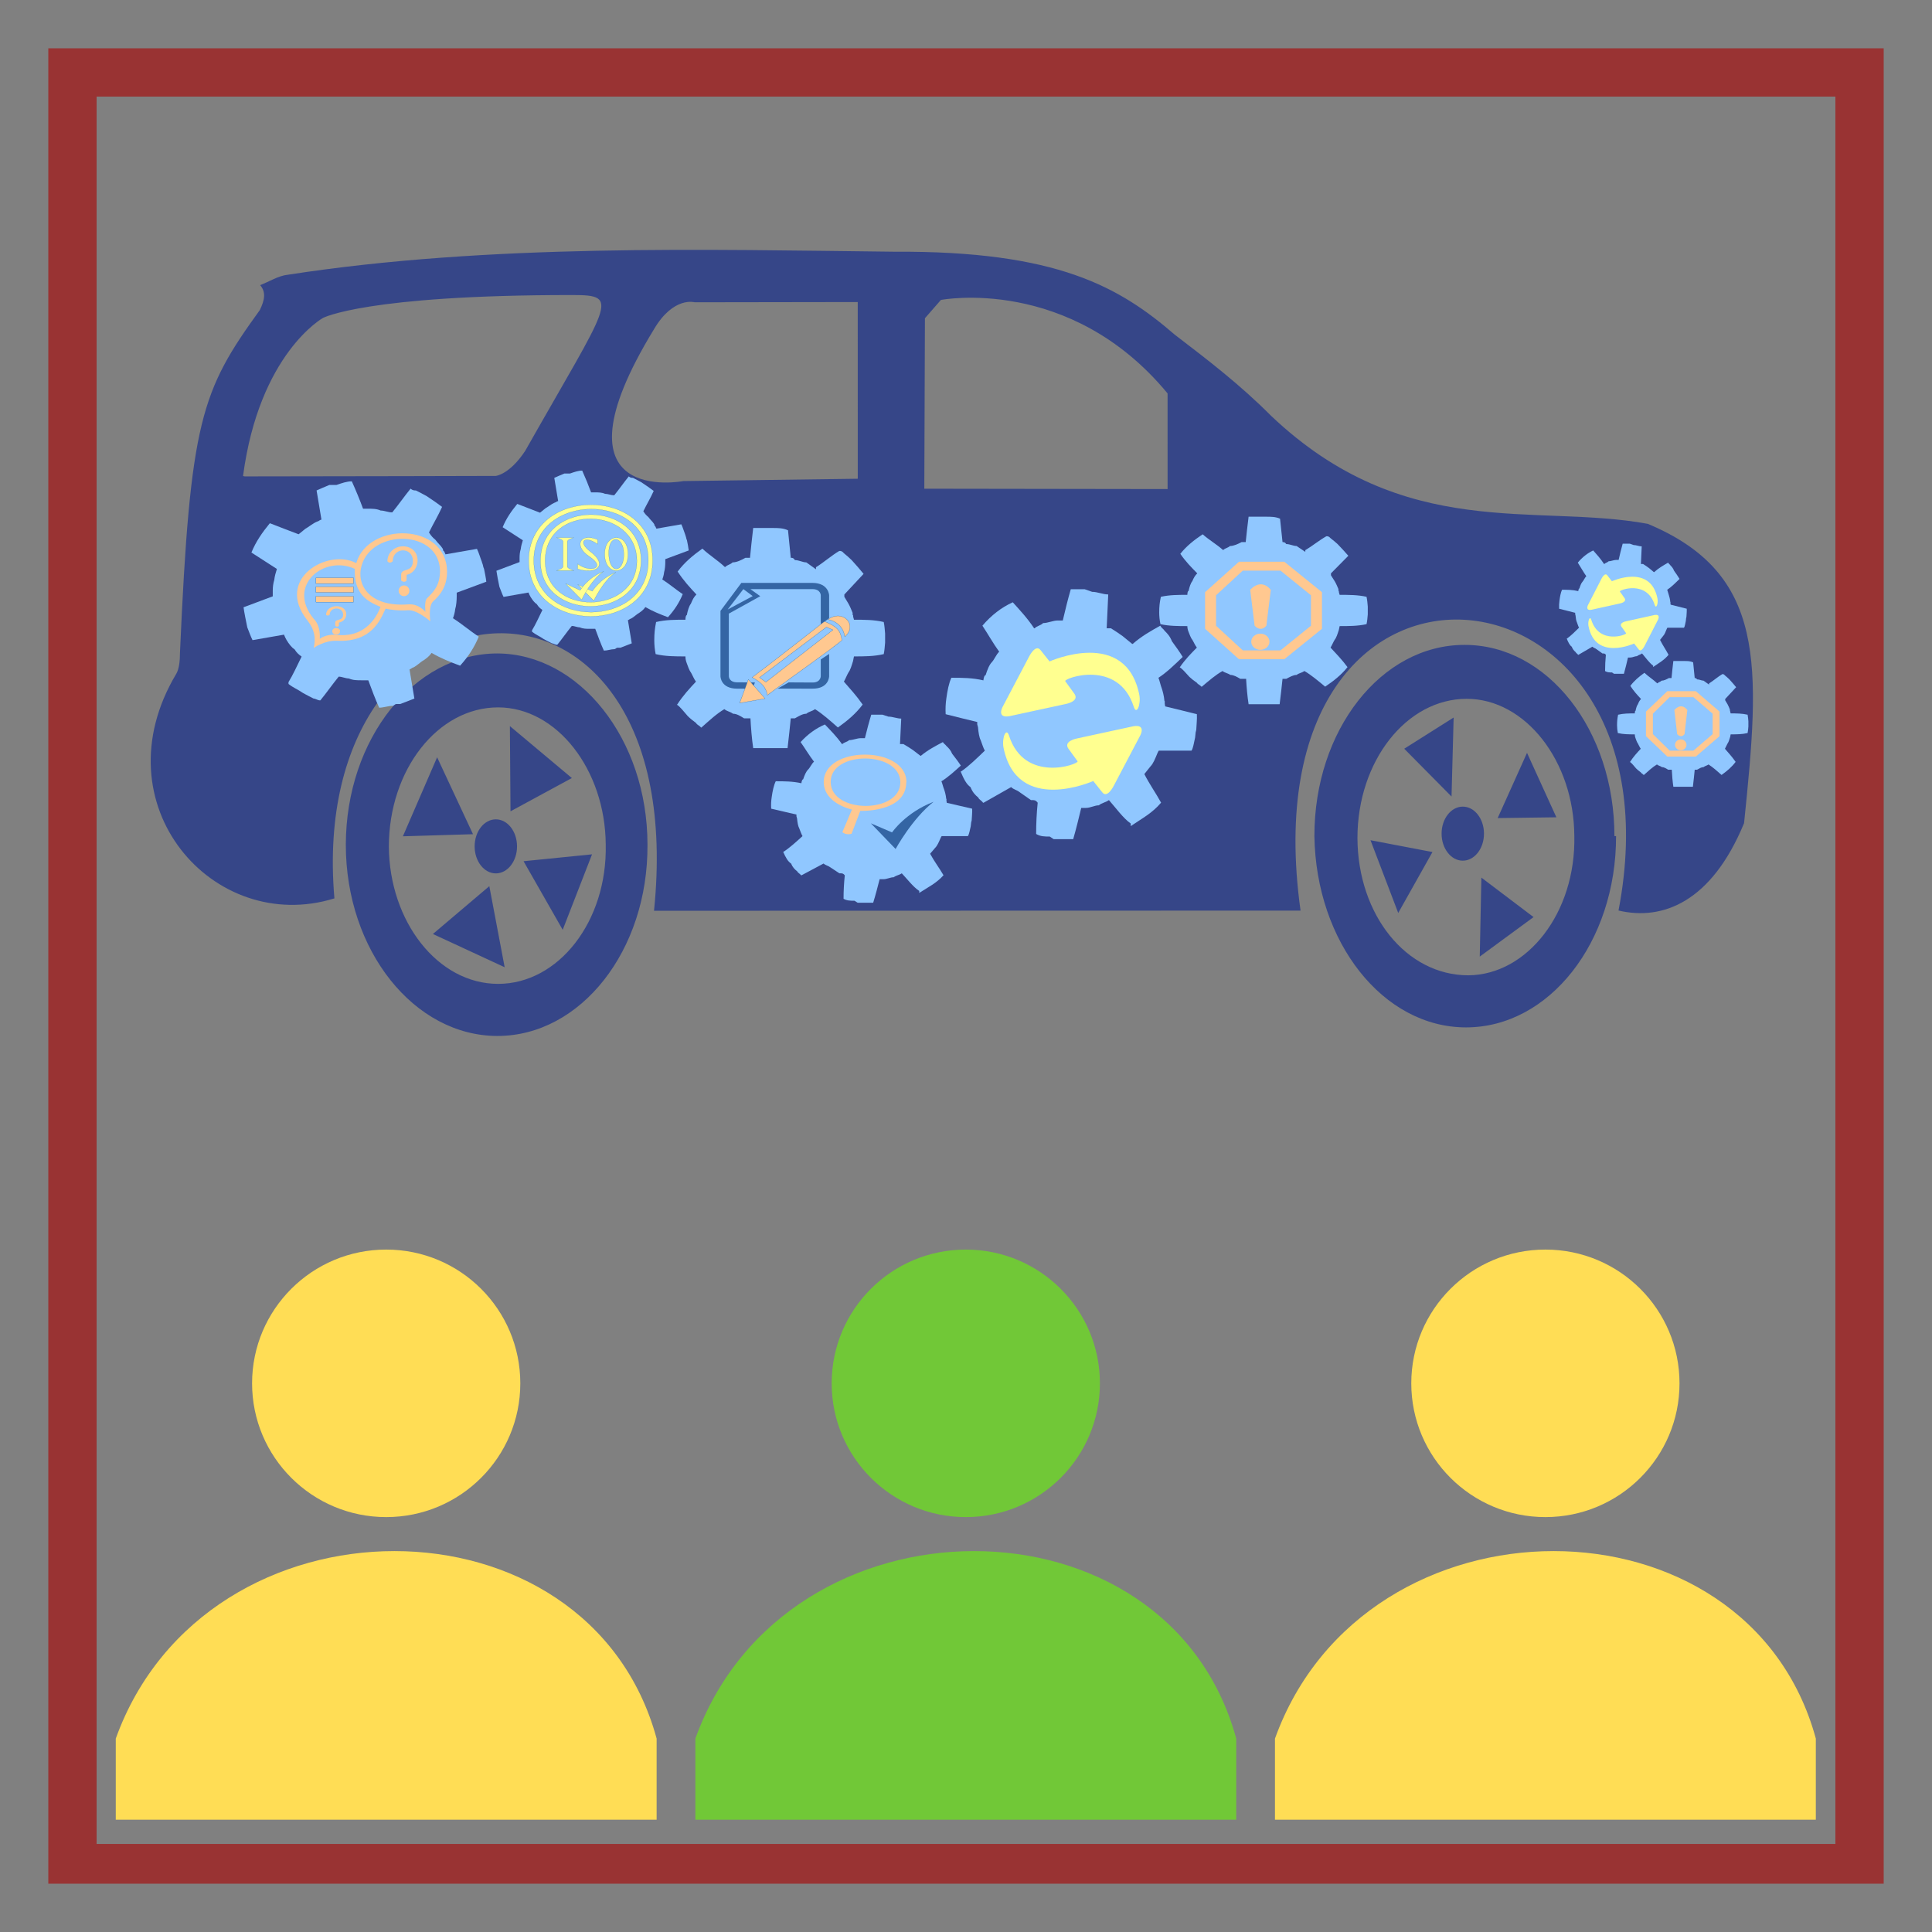 <?xml version="1.0" encoding="UTF-8" standalone="no"?>
<svg
   xmlns:osb="http://www.openswatchbook.org/uri/2009/osb"
   xmlns:dc="http://purl.org/dc/elements/1.1/"
   xmlns:cc="http://creativecommons.org/ns#"
   xmlns:rdf="http://www.w3.org/1999/02/22-rdf-syntax-ns#"
   xmlns:svg="http://www.w3.org/2000/svg"
   xmlns="http://www.w3.org/2000/svg"
   xmlns:sodipodi="http://sodipodi.sourceforge.net/DTD/sodipodi-0.dtd"
   xmlns:inkscape="http://www.inkscape.org/namespaces/inkscape"
   version="1.1"
   viewBox="0 0 1000 1000"
   id="svg899"
   sodipodi:docname="skoleniISO_II.svg"
   inkscape:version="1.0.2-2 (e86c870879, 2021-01-15)">
  <rect x="0" y="0" width="1000" height="1000" fill="#808080" stroke="none"/>
  <defs
     id="defs903">
    <inkscape:path-effect
       effect="powerstroke"
       id="path-effect2511"
       is_visible="true"
       offset_points="1,0.5"
       sort_points="true"
       interpolator_type="CubicBezierJohan"
       interpolator_beta="0.2"
       start_linecap_type="zerowidth"
       linejoin_type="extrp_arc"
       miter_limit="4"
       end_linecap_type="zerowidth" />
    <inkscape:path-effect
       effect="spiro"
       id="path-effect2509"
       is_visible="true" />
    <inkscape:path-effect
       end_linecap_type="zerowidth"
       miter_limit="4"
       linejoin_type="extrp_arc"
       start_linecap_type="zerowidth"
       interpolator_beta="0.2"
       interpolator_type="CubicBezierJohan"
       sort_points="true"
       offset_points="5,0.5"
       is_visible="true"
       id="path-effect1370"
       effect="powerstroke" />
    <inkscape:path-effect
       is_visible="true"
       id="path-effect1368"
       effect="spiro" />
    <marker
       inkscape:isstock="true"
       style="overflow:visible"
       id="Arrow1Lstart"
       refX="0.0"
       refY="0.0"
       orient="auto"
       inkscape:stockid="Arrow1Lstart">
      <path
         transform="scale(0.8) translate(12.5,0)"
         style="fill-rule:evenodd;stroke:#000000;stroke-width:1.0pt"
         d="M 0.0,0.0 L 5.0,-5.0 L -12.5,0.0 L 5.0,5.0 L 0.0,0.0 z "
         id="path1043" />
    </marker>
    <linearGradient
       osb:paint="solid"
       id="linearGradient1039">
      <stop
         id="stop1037"
         offset="0"
         style="stop-color:#000000;stop-opacity:1;" />
    </linearGradient>
    <inkscape:path-effect
       end_linecap_type="zerowidth"
       miter_limit="4"
       linejoin_type="extrp_arc"
       start_linecap_type="zerowidth"
       interpolator_beta="0.2"
       interpolator_type="CubicBezierJohan"
       sort_points="true"
       offset_points="1,0.5"
       is_visible="true"
       id="path-effect2511-7"
       effect="powerstroke" />
    <inkscape:path-effect
       is_visible="true"
       id="path-effect2509-8"
       effect="spiro" />
    <inkscape:path-effect
       end_linecap_type="zerowidth"
       miter_limit="4"
       linejoin_type="extrp_arc"
       start_linecap_type="zerowidth"
       interpolator_beta="0.2"
       interpolator_type="CubicBezierJohan"
       sort_points="true"
       offset_points="1,0.5"
       is_visible="true"
       id="path-effect2511-71"
       effect="powerstroke" />
    <inkscape:path-effect
       is_visible="true"
       id="path-effect2509-7"
       effect="spiro" />
    <inkscape:path-effect
       end_linecap_type="zerowidth"
       miter_limit="4"
       linejoin_type="extrp_arc"
       start_linecap_type="zerowidth"
       interpolator_beta="0.2"
       interpolator_type="CubicBezierJohan"
       sort_points="true"
       offset_points="5,0.5"
       is_visible="true"
       id="path-effect1370-6"
       effect="powerstroke" />
    <inkscape:path-effect
       is_visible="true"
       id="path-effect1368-0"
       effect="spiro" />
    <marker
       inkscape:isstock="true"
       style="overflow:visible"
       id="Arrow1Lstart-3"
       refX="0.0"
       refY="0.0"
       orient="auto"
       inkscape:stockid="Arrow1Lstart">
      <path
         transform="scale(0.8) translate(12.5,0)"
         style="fill-rule:evenodd;stroke:#000000;stroke-width:1.0pt"
         d="M 0.0,0.0 L 5.0,-5.0 L -12.5,0.0 L 5.0,5.0 L 0.0,0.0 z "
         id="path1043-8" />
    </marker>
    <inkscape:path-effect
       end_linecap_type="zerowidth"
       miter_limit="4"
       linejoin_type="extrp_arc"
       start_linecap_type="zerowidth"
       interpolator_beta="0.2"
       interpolator_type="CubicBezierJohan"
       sort_points="true"
       offset_points="1,0.5"
       is_visible="true"
       id="path-effect2511-8"
       effect="powerstroke" />
    <inkscape:path-effect
       is_visible="true"
       id="path-effect2509-39"
       effect="spiro" />
    <inkscape:path-effect
       effect="powerstroke"
       id="path-effect2511-5"
       is_visible="true"
       offset_points="1,0.5"
       sort_points="true"
       interpolator_type="CubicBezierJohan"
       interpolator_beta="0.2"
       start_linecap_type="zerowidth"
       linejoin_type="extrp_arc"
       miter_limit="4"
       end_linecap_type="zerowidth" />
    <inkscape:path-effect
       effect="spiro"
       id="path-effect2509-3"
       is_visible="true" />
    <inkscape:path-effect
       end_linecap_type="zerowidth"
       miter_limit="4"
       linejoin_type="extrp_arc"
       start_linecap_type="zerowidth"
       interpolator_beta="0.2"
       interpolator_type="CubicBezierJohan"
       sort_points="true"
       offset_points="1,0.5"
       is_visible="true"
       id="path-effect2511-4"
       effect="powerstroke" />
    <inkscape:path-effect
       is_visible="true"
       id="path-effect2509-5"
       effect="spiro" />
    <inkscape:path-effect
       effect="powerstroke"
       id="path-effect1370-4"
       is_visible="true"
       offset_points="5,0.5"
       sort_points="true"
       interpolator_type="CubicBezierJohan"
       interpolator_beta="0.2"
       start_linecap_type="zerowidth"
       linejoin_type="extrp_arc"
       miter_limit="4"
       end_linecap_type="zerowidth" />
    <inkscape:path-effect
       effect="spiro"
       id="path-effect1368-3"
       is_visible="true" />
    <marker
       inkscape:stockid="Arrow1Lstart"
       orient="auto"
       refY="0.0"
       refX="0.0"
       id="Arrow1Lstart-0"
       style="overflow:visible"
       inkscape:isstock="true">
      <path
         id="path1043-9"
         d="M 0.0,0.0 L 5.0,-5.0 L -12.5,0.0 L 5.0,5.0 L 0.0,0.0 z "
         style="fill-rule:evenodd;stroke:#000000;stroke-width:1.0pt"
         transform="scale(0.8) translate(12.5,0)" />
    </marker>
    <inkscape:path-effect
       effect="powerstroke"
       id="path-effect2511-7-1"
       is_visible="true"
       offset_points="1,0.5"
       sort_points="true"
       interpolator_type="CubicBezierJohan"
       interpolator_beta="0.2"
       start_linecap_type="zerowidth"
       linejoin_type="extrp_arc"
       miter_limit="4"
       end_linecap_type="zerowidth" />
    <inkscape:path-effect
       effect="spiro"
       id="path-effect2509-8-1"
       is_visible="true" />
    <inkscape:path-effect
       effect="powerstroke"
       id="path-effect2511-71-5"
       is_visible="true"
       offset_points="1,0.5"
       sort_points="true"
       interpolator_type="CubicBezierJohan"
       interpolator_beta="0.2"
       start_linecap_type="zerowidth"
       linejoin_type="extrp_arc"
       miter_limit="4"
       end_linecap_type="zerowidth" />
    <inkscape:path-effect
       effect="spiro"
       id="path-effect2509-7-5"
       is_visible="true" />
    <inkscape:path-effect
       effect="powerstroke"
       id="path-effect1370-6-7"
       is_visible="true"
       offset_points="5,0.5"
       sort_points="true"
       interpolator_type="CubicBezierJohan"
       interpolator_beta="0.2"
       start_linecap_type="zerowidth"
       linejoin_type="extrp_arc"
       miter_limit="4"
       end_linecap_type="zerowidth" />
    <inkscape:path-effect
       effect="spiro"
       id="path-effect1368-0-5"
       is_visible="true" />
    <marker
       inkscape:stockid="Arrow1Lstart"
       orient="auto"
       refY="0.0"
       refX="0.0"
       id="Arrow1Lstart-3-2"
       style="overflow:visible"
       inkscape:isstock="true">
      <path
         id="path1043-8-4"
         d="M 0.0,0.0 L 5.0,-5.0 L -12.5,0.0 L 5.0,5.0 L 0.0,0.0 z "
         style="fill-rule:evenodd;stroke:#000000;stroke-width:1.0pt"
         transform="scale(0.8) translate(12.5,0)" />
    </marker>
    <inkscape:path-effect
       effect="powerstroke"
       id="path-effect2511-8-7"
       is_visible="true"
       offset_points="1,0.5"
       sort_points="true"
       interpolator_type="CubicBezierJohan"
       interpolator_beta="0.2"
       start_linecap_type="zerowidth"
       linejoin_type="extrp_arc"
       miter_limit="4"
       end_linecap_type="zerowidth" />
    <inkscape:path-effect
       effect="spiro"
       id="path-effect2509-39-0"
       is_visible="true" />
    <inkscape:path-effect
       end_linecap_type="zerowidth"
       miter_limit="4"
       linejoin_type="extrp_arc"
       start_linecap_type="zerowidth"
       interpolator_beta="0.2"
       interpolator_type="CubicBezierJohan"
       sort_points="true"
       offset_points="1,0.5"
       is_visible="true"
       id="path-effect2511-5-3"
       effect="powerstroke" />
    <inkscape:path-effect
       is_visible="true"
       id="path-effect2509-3-3"
       effect="spiro" />
    <inkscape:path-effect
       effect="powerstroke"
       id="path-effect2511-0"
       is_visible="true"
       offset_points="1,0.5"
       sort_points="true"
       interpolator_type="CubicBezierJohan"
       interpolator_beta="0.2"
       start_linecap_type="zerowidth"
       linejoin_type="extrp_arc"
       miter_limit="4"
       end_linecap_type="zerowidth" />
    <inkscape:path-effect
       effect="spiro"
       id="path-effect2509-6"
       is_visible="true" />
    <inkscape:path-effect
       end_linecap_type="zerowidth"
       miter_limit="4"
       linejoin_type="extrp_arc"
       start_linecap_type="zerowidth"
       interpolator_beta="0.2"
       interpolator_type="CubicBezierJohan"
       sort_points="true"
       offset_points="1,0.5"
       is_visible="true"
       id="path-effect2511-6"
       effect="powerstroke" />
    <inkscape:path-effect
       is_visible="true"
       id="path-effect2509-4"
       effect="spiro" />
    <symbol
       id="UpArrow">
      <title
         id="title5116">Up Arrow</title>
      <path
         d="M 36,9 58,31 58,46 42,30 42,62 30,62 30,30 14,46 14,31 z"
         style="stroke:none"
         id="path5118" />
    </symbol>
  </defs>
  <sodipodi:namedview
     pagecolor="#ffffff"
     bordercolor="#666666"
     borderopacity="1"
     objecttolerance="10"
     gridtolerance="10"
     guidetolerance="10"
     inkscape:pageopacity="0"
     inkscape:pageshadow="2"
     inkscape:window-width="2560"
     inkscape:window-height="1377"
     id="namedview901"
     showgrid="true"
     inkscape:zoom="0.5"
     inkscape:cx="153.93701"
     inkscape:cy="500"
     inkscape:window-x="-8"
     inkscape:window-y="-8"
     inkscape:window-maximized="1"
     inkscape:current-layer="svg899"
     inkscape:document-rotation="0">
    <inkscape:grid
       type="xygrid"
       id="grid912" />
  </sodipodi:namedview>
  <path
     style="fill:#993333;stop-color:#000000"
     d="M 25 25 L 25 975 L 975 975 L 975 25 L 25 25 z M 50 50 L 950 50 L 950 954.412 L 50 954.412 L 50 50 z "
     id="path897" />
  <g
     style="stroke-width:0.04;fill:#ffdd55;fill-opacity:1"
     id="g879-8"
     transform="matrix(1.138,0,0,1.135,234.309,-93.243)">
    <path
       d="m 620,875 v 37 H 374 v -37 c 41,-114 215,-114 246,0 z"
       style="stroke-width:0.04;fill:#ffdd55;fill-opacity:1"
       id="path875-7"
       inkscape:connector-curvature="0" />
    <circle
       cx="497"
       cy="713"
       r="61"
       style="stroke-width:0.1;fill:#ffdd55;fill-opacity:1"
       id="circle877-7" />
  </g>
  <g
     style="stroke-width:0.04;fill:#ffdd55;fill-opacity:1"
     id="g879-8-9"
     transform="matrix(1.138,0,0,1.135,-365.691,-93.243)">
    <path
       d="m 620,875 v 37 H 374 v -37 c 41,-114 215,-114 246,0 z"
       style="stroke-width:0.04;fill:#ffdd55;fill-opacity:1"
       id="path875-7-3"
       inkscape:connector-curvature="0" />
    <circle
       cx="497"
       cy="713"
       r="61"
       style="stroke-width:0.1;fill:#ffdd55;fill-opacity:1"
       id="circle877-7-9" />
  </g>
  <g
     style="stroke-width:0.04;fill:#71c837;fill-opacity:1"
     id="g879-8-4"
     transform="matrix(1.138,0,0,1.135,-65.691,-93.243)">
    <path
       d="m 620,875 v 37 H 374 v -37 c 41,-114 215,-114 246,0 z"
       style="stroke-width:0.04;fill:#71c837;fill-opacity:1"
       id="path875-7-6"
       inkscape:connector-curvature="0" />
    <circle
       cx="497"
       cy="713"
       r="61"
       style="stroke-width:0.1;fill:#71c837;fill-opacity:1"
       id="circle877-7-3" />
  </g>
  <g
     id="layer1"
     inkscape:label="gears"
     transform="matrix(5.228,0,0,5.58,-807.116,162.276)" />
  <g
     id="layer2"
     inkscape:label="icons"
     transform="matrix(5.228,0,0,5.58,-807.116,162.276)" />
  <rect
     style="opacity:0;fill:#ff2a2a;fill-opacity:1;fill-rule:nonzero;stroke:#993333;stroke-width:12.472;stroke-linejoin:miter;stroke-miterlimit:4;stroke-dasharray:none;stroke-dashoffset:0;stroke-opacity:1"
     id="rect2256-2"
     width="111.019"
     height="66.28"
     x="-2397.747"
     y="23.99" />
  <rect
     style="opacity:0;fill:#ff2a2a;fill-opacity:1;fill-rule:nonzero;stroke:#993333;stroke-width:12.472;stroke-linejoin:miter;stroke-miterlimit:4;stroke-dasharray:none;stroke-dashoffset:0;stroke-opacity:1"
     id="rect2258-0"
     width="115.99"
     height="68.766"
     x="-2377.863"
     y="-9.15" />
  <g
     id="g1082-9-7-4"
     transform="matrix(0.844,-2.1361586e-4,1.6046309e-4,1.076,71.713,-205.322)"
     style="fill:#06218e;fill-opacity:0.6">
    <path
       id="path1065-8-4-9"
       d="M 316,629 C 340,445 102,459 120,623 46,641 -25,578 23,515 c 1.9,-2.5 2.3,-6.7 2.3,-10 6.3,-112 13,-126 49,-165 3,-4.8 3.9,-8.7 0.2,-12 5.7,-1.7 11,-4.5 17,-5 124,-15 257,-12 372,-11 100,-0.43 138,17 172,40 20,12 40,24 59,39 82,61 162,42 231,52 73,24 69,68 59,144 -20,38 -50,47 -77,42 43,-176 -230,-197 -195,0 z M 65,420 c 53,0 154,-0.2 154,-0.2 0,0 8.4,-0.62 18,-12 52,-72 59,-75 29,-75 -127,-0.052 -153,11 -153,11 0,0 -39,17 -49,76 z m 566,6.2 v -46 c -60,-57 -139,-45 -139,-45 l -9.8,8.8 -0.4,82 z m -190,-90 -100,0.1 c 0,0 -13,-3 -25,13 -67,86 18,73 18,73 l 107,-1.1 z m -221,353 c -51,0 -93,-41 -93,-92 0.1,-51 42,-92 93,-92 50,0.2 92,41 92,92 0.4,51 -41,92 -92,92 z m 686,-96 c 0.1,51 -41,92 -92,92 -51,0 -92,-41 -93,-92 -0.1,-51 41,-92 92,-92 51,-0.1 92,41 92,92 z m -744,-0.056 21,-38 22,37 z m 53,24 9.4,39 -44,-16 z m 45,21 -24,-33 42,-3.3 z m -32,-57 -0.37,-41 38,25 z m -7.6,83 c 37,0 67,-30 66,-67 -0.3,-36 -30,-66 -66,-66 -37,0 -67,30 -67,67 0.3,36 30,66 67,66 z m 660,-71 c -0.2,-36 -30,-66 -66,-66 -37,0 -67,30 -67,67 0.2,37 30,66 68,66 36,-0.2 66,-30 65,-67 z m -57,20 32,19 -33,19 z m -51,17 -17,-35 38,5.7 z m 79,-77 18,31 -36,0.37 z m -45,-17 -1.3,38 -29,-23 z"
       inkscape:connector-curvature="0"
       style="fill:#06218e;fill-opacity:0.6" />
    <circle
       id="circle1067-6-3-0"
       r="13"
       cy="598"
       cx="219"
       style="fill:#06218e;fill-opacity:0.6" />
    <circle
       id="circle1069-8-9-9"
       r="13"
       cy="592"
       cx="812"
       style="fill:#06218e;fill-opacity:0.6" />
  </g>
  <g
     id="g13372"
     transform="translate(-210,-10)">
    <path
       id="path69954-5-1-4"
       style="fill:#90c7ff;fill-opacity:1;stroke-width:1.999"
       d="m 653.904,477.241 -1.637,-1.017 c -2.016,0 -3.86,0.004 -5.643,-1.01 -0.01,-4.055 0.212,-8.11 0.64,-12.166 -0.818,-1.014 -1.396,-1.017 -2.185,-1.017 h -0.586 c -1.578,-1.014 -3.101,-2.031 -4.622,-3.045 -1.345,-1.014 -2.482,-1.014 -3.594,-2.028 -3.879,2.028 -7.528,4.062 -11.407,6.09 h -0.236 c -0.732,-1.014 -1.46,-1.021 -1.987,-2.035 -1.288,-1.014 -2.341,-2.027 -3.191,-4.055 -1.61,-1.014 -2.756,-3.041 -4.104,-6.083 h 0.206 c 3.147,-2.028 6.472,-5.069 9.823,-8.11 -0.646,-1.014 -1.265,-3.041 -1.706,-4.055 -0.588,-1.014 -0.94,-3.038 -1.119,-5.065 -0.294,-1.014 -0.383,-1.014 -0.297,-2.028 -4.441,-1.014 -8.889,-2.031 -13.097,-3.045 -0.122,-2.028 -0.034,-4.055 0.282,-6.083 0.431,-3.042 1.063,-6.083 2.079,-8.11 4.352,0 8.709,0.003 13.265,1.017 0.115,-1.014 0.434,-2.028 0.929,-2.028 0.668,-2.028 1.505,-4.059 2.581,-5.073 1.019,-1.014 1.836,-3.041 3.031,-4.055 -2.374,-3.042 -4.775,-7.096 -6.945,-10.138 3.665,-4.049 7.856,-7.093 12.572,-9.121 2.896,3.039 5.966,6.079 8.833,10.131 h 0.206 c 1.109,-1.014 2.425,-1.014 3.533,-2.028 1.955,0 4.11,-1.01 6.008,-1.01 h 2.132 c 1.012,-4.055 2.052,-8.11 3.297,-12.166 h 5.787 l 3.069,1.01 c 2.249,0 4.463,1.017 6.655,1.017 -0.195,4.055 -0.416,8.106 -0.64,13.176 h 1.759 c 1.783,1.014 3.33,2.031 4.851,3.045 1.345,1.014 2.664,2.024 3.952,3.038 h 0.228 c 3.674,-3.042 7.557,-5.065 11.407,-7.093 0.556,1.014 1.111,1.014 1.843,2.028 1.083,1.014 2.135,2.027 2.985,4.055 1.582,2.028 3.135,4.055 4.455,6.083 -3.351,3.042 -6.698,6.083 -10.021,8.11 h -0.031 c 0.47,1.014 0.907,3.041 1.348,4.055 0.384,1.014 0.971,3.045 1.15,5.073 h 0.152 c -0.115,1.014 -0.003,1.014 0.145,2.028 4.441,1.014 8.884,2.024 13.12,3.038 0.122,2.028 -0.161,4.055 -0.244,6.083 l -0.259,1.017 -0.228,2.028 c -0.492,2.028 -0.781,4.052 -1.477,5.065 h -13.462 c -0.291,0 -0.584,1.017 -0.67,1.017 -0.872,2.028 -1.741,4.052 -2.817,5.065 -0.786,1.014 -1.811,2.031 -2.597,3.045 2.199,4.055 4.578,7.1 6.952,11.155 h -0.031 c -3.642,4.055 -7.81,6.079 -12.564,9.121 l 0.03,-1.01 c -3.103,-2.028 -6.177,-6.086 -9.046,-9.128 -1.546,1.014 -2.86,1.014 -4.173,2.028 -1.751,0 -3.501,1.017 -5.399,1.017 h -1.904 c -1.041,4.055 -2.082,8.11 -3.328,12.166 h -6.427 z m -16.951,-92.259 -0.008,-0.007 h 0.03 c -0.007,0.003 -0.016,0.004 -0.023,0.007 z" />
    <path
       d="m 673.528,449.407 -12.774,-13.262 10.965,4.701 c 0,0 7.026,-10.293 21.504,-15.835 -11.178,8.808 -19.641,24.396 -19.641,24.396 z"
       style="fill:#3465a4;fill-opacity:1;stroke-width:0.051"
       id="path26740-5" />
    <path
       d="m 679.078,414.898 c -0.035,15.736 -23.792,14.807 -23.792,14.807 l -4.506,11.833 c 0,0 -2.704,0.929 -4.776,-0.805 l 4.957,-11.709 c 0,0 -14.419,-3.036 -14.6,-14.125 -0.18,-19.143 42.898,-19.019 42.808,0.003 z m -39.113,-0.05 c 0.18,16.417 36.139,16.355 36.049,0.05 -0.09,-16.306 -36.319,-16.479 -36.049,-0.05 z"
       id="path26742-7"
       style="fill:#ffc890;fill-opacity:1;stroke-width:0.075" />
  </g>
  <g
     id="g13387"
     transform="matrix(0.68,0,0,0.765,412.049,158.453)">
    <path
       d="m 715.163,308.344 v 0 c -2.975,3.544 -6.545,6.203 -10.71,8.861 v 0 c -3.372,-2.658 -6.743,-5.317 -9.917,-7.089 -1.388,0.886 -2.578,0.886 -3.768,1.772 -1.587,0 -3.173,0.886 -4.958,1.772 -0.595,0 -1.19,0 -1.785,0 -0.397,3.544 -0.793,7.089 -1.388,11.519 -1.983,0 -3.967,0 -6.148,0 h -1.587 -1.587 c -1.983,0 -3.768,0 -5.553,0 -0.595,-3.544 -0.992,-7.975 -1.19,-11.519 -0.793,0 -1.388,0 -2.182,0 -0.198,0 -0.397,0 -0.595,0 -1.587,-0.886 -3.173,-1.772 -4.76,-1.772 -1.388,-0.886 -2.578,-0.886 -3.768,-1.772 -3.372,1.772 -6.545,4.431 -9.917,7.089 h -0.198 c -0.793,-0.886 -1.587,-0.886 -2.182,-1.772 -1.388,-0.886 -2.578,-1.772 -3.57,-2.658 -1.785,-1.772 -3.173,-3.544 -4.76,-4.431 h 0.198 c 2.578,-3.544 5.355,-6.203 8.132,-8.861 -0.793,-0.886 -1.587,-2.658 -2.182,-3.544 -0.793,-0.886 -1.388,-2.658 -1.785,-3.544 -0.397,-0.886 -0.595,-1.772 -0.595,-2.658 -4.363,0 -8.727,0 -12.892,-0.886 -0.397,-1.772 -0.595,-3.544 -0.595,-5.317 0,-2.658 0.198,-4.431 0.793,-7.089 4.165,-0.886 8.33,-0.886 12.694,-0.886 0,-0.886 0.198,-1.772 0.595,-1.772 0.397,-1.772 0.992,-3.544 1.785,-4.431 0.793,-1.772 1.388,-2.658 2.38,-3.544 -2.777,-2.658 -5.553,-5.317 -8.132,-8.861 2.975,-3.544 6.545,-6.203 10.71,-8.861 v 0 c 3.173,2.658 6.545,4.431 9.719,7.089 h 0.198 c 0.992,-0.886 2.182,-0.886 3.173,-1.772 1.785,0 3.768,-0.886 5.553,-1.772 0.793,0 1.388,0 1.983,0 0.397,-3.544 0.793,-7.089 1.388,-11.519 1.785,0 3.57,0 5.553,0 h 2.975 c 2.182,0 4.363,0 6.545,0.886 0.397,3.544 0.793,7.089 1.19,10.633 0.595,0 1.19,0 1.785,0.886 1.785,0 3.372,0.886 4.958,0.886 1.388,0.886 2.777,1.772 4.165,2.658 0,-0.886 0,-0.886 0.198,-0.886 3.173,-1.772 6.545,-4.431 9.917,-6.203 0.595,0 1.19,0 1.983,0.886 1.19,0.886 2.38,1.772 3.372,2.658 1.785,1.772 3.57,3.544 5.157,5.317 -2.777,2.658 -5.553,5.317 -8.33,7.975 v 0.886 c 0.595,0.886 1.19,1.772 1.785,2.658 0.595,0.886 1.388,2.658 1.785,3.544 0,0.886 0,0.886 0.198,0.886 0,0.886 0.198,0.886 0.397,1.772 4.363,0 8.727,0 12.892,0.886 0.397,1.772 0.397,2.658 0.595,4.431 v 1.772 1.772 c -0.198,1.772 -0.198,2.658 -0.595,4.431 -4.165,0.886 -8.529,0.886 -12.892,0.886 -0.198,0.886 -0.397,1.772 -0.397,1.772 -0.595,1.772 -1.19,3.544 -1.983,4.431 -0.595,0.886 -1.388,2.658 -1.983,3.544 2.578,2.658 5.355,5.317 8.132,8.861 z M 662.206,294.166 c 3.57,2.658 7.934,4.431 12.892,4.431 5.157,0 9.322,-1.772 13.09,-4.431 3.57,-3.544 5.355,-7.089 5.355,-11.519 0,-4.431 -1.785,-7.975 -5.355,-10.633 -3.768,-3.544 -7.934,-4.431 -13.09,-4.431 -4.958,0 -9.322,0.886 -12.892,4.431 -3.57,2.658 -5.355,6.203 -5.355,10.633 0,4.431 1.785,7.975 5.355,11.519 z"
       id="path69954-9-7"
       style="fill:#90c7ff;fill-opacity:1;stroke-width:1.831" />
    <ellipse
       style="fill:#90c7ff;fill-opacity:1;fill-rule:evenodd;stroke-width:3.795"
       id="path74627-9-9"
       cx="673.688"
       cy="-280.851"
       rx="27.618"
       ry="23.011"
       transform="scale(1,-1)" />
    <g
       id="g18616-2"
       transform="matrix(11.75,0,0,9.864,188.063,71.744)"
       style="fill:#ffc890;fill-opacity:1">
      <path
         d="m 42.28,19.138 h -1.846 l -1.384,1.402 v 1.683 l 1.384,1.402 h 1.846 l 1.538,-1.402 v -1.683 z m 1.089,2.945 -1.243,1.133 H 40.588 L 39.499,22.083 V 20.681 L 40.588,19.548 h 1.538 l 1.243,1.133 z"
         id="path9694-6"
         style="fill:#ffc890;fill-opacity:1;stroke-width:0.006" />
      <g
         fill="#870000"
         id="g9700-0"
         transform="matrix(0.006,0,0,0.006,38.281,18.577)"
         style="fill:#ffc890;fill-opacity:1">
        <circle
           cx="504"
           cy="707"
           r="62"
           id="circle9696-4"
           style="fill:#ffc890;fill-opacity:1" />
        <path
           d="m 435,309 30,275 c 0,0 40,54 80,0 l 30,-275 c -70,-95 -140,0 -140,0 z"
           id="path9698-2"
           style="fill:#ffc890;fill-opacity:1" />
      </g>
    </g>
  </g>
  <g
     id="g13378"
     transform="matrix(1.25,0,0,1.329,-219.679,-92.28)">
    <path
       id="path69954-5-2"
       style="fill:#90c7ff;fill-opacity:1;stroke-width:1.999"
       d="m 612.061,396.26 -1.637,-1.017 c -2.016,0 -3.852,0.004 -5.635,-1.01 -0.01,-4.055 0.212,-8.11 0.64,-12.166 -0.818,-1.014 -1.404,-1.017 -2.193,-1.017 h -0.586 c -1.578,-1.014 -3.101,-2.024 -4.622,-3.038 -1.345,-1.014 -2.482,-1.014 -3.594,-2.028 -3.879,2.028 -7.521,4.055 -11.399,6.083 h -0.236 c -0.732,-1.014 -1.468,-1.014 -1.995,-2.028 -1.288,-1.014 -2.341,-2.027 -3.191,-4.055 -1.61,-1.014 -2.756,-3.048 -4.104,-6.09 h 0.206 c 3.147,-2.028 6.472,-5.069 9.823,-8.11 -0.646,-1.014 -1.265,-3.041 -1.706,-4.055 -0.588,-1.014 -0.94,-3.038 -1.119,-5.065 -0.294,-1.014 -0.383,-1.014 -0.297,-2.028 -4.441,-1.014 -8.882,-2.031 -13.09,-3.045 -0.122,-2.028 -0.042,-4.055 0.274,-6.083 0.431,-3.042 1.071,-6.083 2.086,-8.11 4.352,0 8.701,0.003 13.257,1.017 0.115,-1.014 0.434,-2.028 0.929,-2.028 0.668,-2.028 1.512,-4.059 2.589,-5.073 1.019,-1.014 1.836,-3.041 3.031,-4.055 -2.374,-3.042 -4.783,-7.096 -6.952,-10.138 3.665,-4.049 7.856,-7.093 12.572,-9.121 2.896,3.039 5.974,6.079 8.841,10.131 h 0.198 c 1.109,-1.014 2.425,-1.014 3.533,-2.028 1.955,0 4.118,-1.01 6.016,-1.01 h 2.125 c 1.012,-4.055 2.059,-8.11 3.305,-12.166 h 5.78 l 3.069,1.01 c 2.249,0 4.471,1.017 6.663,1.017 -0.195,4.055 -0.416,8.106 -0.64,13.176 h 1.751 c 1.783,1.014 3.33,2.031 4.851,3.045 1.345,1.014 2.664,2.024 3.952,3.038 h 0.236 c 3.674,-3.042 7.55,-5.065 11.399,-7.093 0.556,1.014 1.111,1.014 1.843,2.028 1.083,1.014 2.143,2.027 2.993,4.055 1.582,2.028 3.135,4.055 4.455,6.083 -3.351,3.042 -6.706,6.083 -10.029,8.11 h -0.03 c 0.47,1.014 0.914,3.041 1.355,4.055 0.384,1.014 0.971,3.045 1.15,5.073 h 0.145 c -0.115,1.014 0.004,1.014 0.152,2.028 4.441,1.014 8.884,2.024 13.12,3.038 0.121,2.028 -0.168,4.055 -0.251,6.083 l -0.259,1.017 -0.228,2.028 c -0.492,2.028 -0.781,4.051 -1.477,5.065 h -13.463 c -0.291,0 -0.584,1.017 -0.67,1.017 -0.872,2.028 -1.741,4.051 -2.817,5.065 -0.786,1.014 -1.803,2.031 -2.589,3.045 2.199,4.055 4.57,7.1 6.945,11.155 h -0.03 c -3.642,4.055 -7.81,6.079 -12.564,9.121 l 0.03,-1.01 c -3.103,-2.028 -6.177,-6.086 -9.046,-9.128 -1.546,1.014 -2.86,1.014 -4.173,2.028 -1.751,0 -3.501,1.017 -5.399,1.017 h -1.896 c -1.041,4.055 -2.082,8.11 -3.328,12.166 h -6.427 z m -16.951,-92.259 -0.008,-0.007 h 0.03 c -0.007,0.003 -0.016,0.004 -0.023,0.007 z" />
    <g
       id="g14995-5"
       transform="matrix(-8.839,0,0,-9.226,325.859,418.477)"
       style="fill:#ffff90;fill-opacity:1">
      <path
         d="m -36.44,6.798 c 0,0 -0.277,0.473 0.334,0.375 l 2.616,-0.51 c 0,0 0.725,-0.113 0.391,-0.473 L -33.498,5.695 c -0.057,-0.128 2.486,-0.946 3.211,1.081 0.13,0.375 0.342,-0.09 0.261,-0.495 -0.628,-2.867 -4.206,-1.418 -4.206,-1.418 l -0.424,-0.48 c -0.245,-0.278 -0.554,0.308 -0.554,0.308 z"
         id="path12706-7"
         style="fill:#ffff90;fill-opacity:1;stroke-width:0.008" />
      <path
         d="m -29.977,7.976 c 0,0 0.277,-0.473 -0.334,-0.375 l -2.616,0.51 c 0,0 -0.725,0.113 -0.391,0.473 l 0.399,0.495 c 0.057,0.128 -2.486,0.946 -3.211,-1.081 -0.13,-0.375 -0.342,0.09 -0.261,0.495 0.628,2.867 4.206,1.418 4.206,1.418 l 0.424,0.48 c 0.245,0.278 0.554,-0.308 0.554,-0.308 z"
         fill="#b8ad20"
         id="path12708-4"
         style="fill:#ffff90;fill-opacity:1;stroke-width:0.008" />
    </g>
  </g>
  <g
     id="g13345"
     transform="matrix(0.818,0,0,0.796,-191.286,-98.885)">
    <path
       id="path69958-4-3"
       style="fill:#90c7ff;fill-opacity:1;stroke-width:2.317"
       d="m 473.761,584.393 c -2.608,-5.935 -4.735,-11.866 -6.869,-17.801 h -3.32 -0.952 c -2.845,0 -5.449,-0.003 -8.056,-1.191 -2.134,0 -4.271,-1.183 -6.404,-1.183 -3.793,4.748 -7.82,10.679 -11.613,15.427 h -0.236 c -1.422,0 -2.851,-1.183 -4.036,-1.183 -2.371,-1.187 -4.499,-2.378 -6.632,-3.565 -3.319,-2.374 -6.4,-3.557 -9.244,-5.931 v -1.191 c 2.845,-4.748 5.448,-10.683 8.293,-16.618 -1.659,-1.187 -3.078,-2.374 -4.5,-4.748 -1.896,-1.187 -3.558,-3.557 -4.98,-5.931 -0.711,-1.187 -1.186,-2.378 -1.66,-3.565 l -19.913,3.565 c -1.185,-2.374 -2.372,-5.938 -3.32,-8.312 -0.948,-4.748 -1.894,-9.492 -2.368,-13.053 l 18.489,-7.122 v -3.565 c 0,-2.374 0.241,-4.748 0.952,-7.122 0.237,-2.374 0.949,-4.748 1.66,-7.122 -5.452,-3.561 -10.668,-7.118 -16.121,-10.679 2.845,-7.122 6.871,-13.057 11.613,-18.992 h 0.236 c 5.926,2.374 11.853,4.748 18.017,7.122 l 4.272,-3.565 c 2.134,-1.187 4.74,-3.561 7.584,-4.748 0.711,0 1.656,-1.183 2.604,-1.183 -1.185,-7.122 -2.136,-13.057 -3.084,-18.992 2.608,-1.187 5.219,-2.378 8.064,-3.565 h 4.5 c 3.319,-1.187 6.642,-2.374 9.724,-2.374 2.608,5.935 4.979,11.873 7.112,17.808 h 2.84 0.236 c 2.845,0 5.456,-0.003 8.064,1.183 2.371,0 4.742,1.191 7.112,1.191 h 0.236 c 3.793,-4.748 7.82,-10.686 11.613,-15.434 1.185,1.187 2.372,1.191 3.32,1.191 2.371,1.187 4.507,2.37 6.64,3.557 3.556,2.374 6.871,4.748 9.953,7.122 -2.608,5.935 -5.448,10.683 -8.293,16.618 1.422,2.374 2.606,3.561 4.028,4.748 1.659,2.374 3.322,3.565 4.744,5.938 l 0.236,1.183 c 0.474,0 0.95,1.187 1.424,2.374 l 19.913,-3.557 c 1.185,2.374 2.128,5.931 3.076,8.305 0.237,1.187 0.479,1.187 0.716,2.374 0.237,1.187 0.234,1.187 0.708,2.374 0.474,2.374 1.187,5.938 1.424,8.312 -6.163,2.374 -12.561,4.748 -18.725,7.122 v 2.374 c 0,2.374 -0.241,5.931 -0.952,8.305 -0.237,2.374 -0.95,4.751 -1.424,5.938 5.452,3.561 10.905,8.309 16.121,11.87 h 0.236 c -2.845,7.122 -6.633,13.057 -11.849,18.992 -6.163,-2.374 -12.09,-4.752 -18.017,-8.312 -1.659,2.374 -3.321,3.561 -4.98,4.748 -2.134,1.187 -4.27,3.561 -6.64,4.748 -0.711,0 -1.657,1.191 -2.368,1.191 0.948,5.935 2.136,13.057 3.084,18.992 -2.845,1.187 -5.927,2.37 -9.008,3.557 h -2.376 c -0.948,0 -1.657,1.191 -2.368,1.191 -2.845,0 -5.691,1.183 -8.536,1.183 z" />
    <g
       id="g33339-3"
       transform="matrix(0.106,0,0,0.109,416.136,452.258)"
       style="fill:#ffc890;fill-opacity:1">
      <path
         d="M 949,400 C 946,108 478,102 407,350 239,260 -84,443 117,694 c 42,54 49,104 36,162 0,0 63,-46 139,-43 210,10 260,-128 290,-192 24,7 83,14 134,10 54,-4 133,66 133,66 0,0 -14,-92 18,-120 62,-55 82,-113 82,-176 z M 293,778 c -69,-7 -104,24 -104,24 0,0 9,-76 -37,-121 C -11,481 217,300 398,384 393,534 471,578 552,611 506,729 414,791 293,778 Z M 829,560 c -17,17 -9,81 -9,81 0,0 -39,-50 -102,-45 -241,18 -312,-125 -279,-232 63,-220 467,-215 468,35 -2,83 -34,118 -78,161 z"
         id="path31147-3"
         style="fill:#ffc890;fill-opacity:1" />
      <path
         d="m 684,250 c -46,-0.1 -91,35 -91,89 15,18 32,-0.7 32,-0.7 0,-84 120,-88 120,-0.5 -0.3,71 -70,39 -70,81 v 35 c 19,16 32,0.7 32,0.7 l 0.8,-35 c 88,-18 94,-169 -24,-170 z"
         id="path31149-8"
         style="fill:#ffc890;fill-opacity:1" />
      <circle
         cx="692"
         cy="515"
         r="32"
         id="circle31151-41"
         style="fill:#ffc890;fill-opacity:1" />
      <path
         d="m 287.646,606.86 c -30.784,-0.058 -60.898,20.168 -60.898,51.284 10.038,10.372 21.415,-0.403 21.415,-0.403 0,-48.403 80.305,-50.708 80.305,-0.288 -0.201,40.912 -46.844,22.473 -46.844,46.675 v 20.168 c 12.715,9.22 21.415,0.403 21.415,0.403 l 0.535,-20.168 c 58.89,-10.372 62.905,-97.383 -16.061,-97.959 z"
         id="path31149-9-3"
         style="fill:#ffc890;fill-opacity:1;stroke-width:0.621" />
      <ellipse
         cx="287"
         cy="756.561"
         id="circle31151-4-1"
         rx="23.415"
         ry="19.439"
         style="fill:#ffc890;fill-opacity:1;stroke-width:0.667" />
      <rect
         style="fill:#ffc890;fill-opacity:1;stroke:#0b539d;stroke-width:1.278;stroke-linecap:square;stroke-linejoin:round;paint-order:stroke markers fill;image-rendering:auto"
         id="rect33258-39"
         width="223.974"
         height="35.056"
         x="166.356"
         y="437.097" />
      <rect
         style="fill:#ffc890;fill-opacity:1;stroke:#0b539d;stroke-width:1.278;stroke-linecap:square;stroke-linejoin:round;paint-order:stroke markers fill;image-rendering:auto"
         id="rect33258-5-0"
         width="223.974"
         height="35.056"
         x="166.356"
         y="547.516" />
      <rect
         style="fill:#ffc890;fill-opacity:1;stroke:#0b539d;stroke-width:1.278;stroke-linecap:square;stroke-linejoin:round;paint-order:stroke markers fill;image-rendering:auto"
         id="rect33258-3-8"
         width="223.974"
         height="35.056"
         x="166.356"
         y="490.028" />
    </g>
  </g>
  <g
     id="g13359"
     transform="matrix(0.648,0,0,0.633,19.054,94.441)">
    <path
       id="path69958-4-9-9"
       style="fill:#90c7ff;fill-opacity:1;stroke-width:2.317"
       d="M 452.93,382.791 C 450.322,376.856 448.195,370.925 446.061,364.99 h -3.32 -0.952 c -2.845,0 -5.449,-0.003 -8.056,-1.191 -2.134,0 -4.271,-1.183 -6.404,-1.183 -3.793,4.748 -7.82,10.679 -11.613,15.427 h -0.236 c -1.422,0 -2.851,-1.183 -4.036,-1.183 -2.371,-1.187 -4.499,-2.378 -6.632,-3.565 -3.319,-2.374 -6.4,-3.557 -9.244,-5.931 v -1.191 c 2.845,-4.748 5.448,-10.683 8.293,-16.618 -1.659,-1.187 -3.078,-2.374 -4.5,-4.748 -1.896,-1.187 -3.558,-3.557 -4.98,-5.931 -0.711,-1.187 -1.186,-2.378 -1.66,-3.565 l -19.913,3.565 c -1.185,-2.374 -2.372,-5.938 -3.32,-8.312 -0.948,-4.748 -1.894,-9.492 -2.368,-13.053 l 18.489,-7.122 v -3.565 c 0,-2.374 0.241,-4.748 0.952,-7.122 0.237,-2.374 0.949,-4.748 1.66,-7.122 -5.452,-3.561 -10.668,-7.118 -16.121,-10.679 2.845,-7.122 6.871,-13.057 11.613,-18.992 h 0.236 c 5.926,2.374 11.853,4.748 18.017,7.122 l 4.272,-3.565 c 2.134,-1.187 4.74,-3.561 7.584,-4.748 0.711,0 1.656,-1.183 2.604,-1.183 -1.185,-7.122 -2.136,-13.057 -3.084,-18.992 2.608,-1.187 5.219,-2.378 8.064,-3.565 h 4.5 c 3.319,-1.187 6.642,-2.374 9.724,-2.374 2.608,5.935 4.979,11.873 7.112,17.808 h 2.84 0.236 c 2.845,0 5.456,-0.003 8.064,1.183 2.371,0 4.742,1.191 7.112,1.191 h 0.236 c 3.793,-4.748 7.82,-10.686 11.613,-15.434 1.185,1.187 2.372,1.191 3.32,1.191 2.371,1.187 4.507,2.37 6.64,3.557 3.556,2.374 6.871,4.748 9.953,7.122 -2.608,5.935 -5.448,10.683 -8.293,16.618 1.422,2.374 2.606,3.561 4.028,4.748 1.659,2.374 3.322,3.565 4.744,5.938 l 0.236,1.183 c 0.474,0 0.95,1.187 1.424,2.374 l 19.913,-3.557 c 1.185,2.374 2.128,5.931 3.076,8.305 0.237,1.187 0.479,1.187 0.716,2.374 0.237,1.187 0.234,1.187 0.708,2.374 0.474,2.374 1.187,5.938 1.424,8.312 -6.163,2.374 -12.561,4.748 -18.725,7.122 v 2.374 c 0,2.374 -0.241,5.931 -0.952,8.305 -0.237,2.374 -0.95,4.752 -1.424,5.938 5.452,3.561 10.905,8.309 16.121,11.87 h 0.236 c -2.845,7.122 -6.633,13.057 -11.849,18.992 -6.163,-2.374 -12.09,-4.752 -18.017,-8.312 -1.659,2.374 -3.321,3.561 -4.98,4.748 -2.134,1.187 -4.27,3.561 -6.64,4.748 -0.711,0 -1.657,1.191 -2.368,1.191 0.948,5.935 2.136,13.057 3.084,18.992 -2.845,1.187 -5.927,2.37 -9.008,3.557 h -2.376 c -0.948,0 -1.657,1.191 -2.368,1.191 -2.845,0 -5.692,1.183 -8.536,1.183 z" />
    <g
       id="g5532-6"
       transform="matrix(0.102,0,0,0.095,391.767,260.616)"
       style="fill:#ffff90;fill-opacity:1;stroke:#0b539d;stroke-opacity:1">
      <path
         d="M 115,693"
         id="path5379-1"
         style="fill:#ffff90;fill-opacity:1;stroke:#0b539d;stroke-opacity:1" />
      <path
         d="M 115,838"
         id="path5381-9"
         style="fill:#ffff90;fill-opacity:1;stroke:#0b539d;stroke-opacity:1" />
      <path
         d="M 280,564 V 348 c 0.2,-20 -51,-34 -51,-34 h 136 c 0,0 -52,14 -51,34 v 216 c 0.2,15 51,34 51,34 H 229 c 0,0 51,-19 51,-34 z"
         id="path5383-8"
         style="fill:#ffff90;fill-opacity:1;stroke:#0b539d;stroke-opacity:1" />
      <path
         d="m 492,432 c 150,124 42,202 -98,151 l 0.9,-43 c 92,78 234,40 88,-66 -120,-87 -72,-207 68,-143 l 0.2,39 c -104,-80 -158,-20 -59,62 z"
         id="path5385-4"
         style="fill:#ffff90;fill-opacity:1;stroke:#0b539d;stroke-opacity:1" />
      <path
         d="m 789,456 c 0.3,190 -183,189 -183,0 0,-189 183,-190 183,0 z m -33,0 c -1,-162 -123,-177 -118,0 5,177 119,162 118,0 z"
         id="path5387-2"
         style="fill:#ffff90;fill-opacity:1;stroke:#0b539d;stroke-opacity:1" />
      <path
         d="m 11,511 c -1,637 970,645 971,0 1,-645 -970,-637 -971,0 z m 40,1 c -1,-589 898,-595 897,-1 -1,594 -896,590 -897,1 z"
         id="path5389-6"
         style="fill:#ffff90;fill-opacity:1;stroke:#0b539d;stroke-opacity:1" />
      <path
         d="m 103,511 c -4,527 787,525 788,-1 1,-526 -784,-526 -788,1 z m 37,-0.5 c 2,-488 714,-469 718,0.6 4,469.6 -720,487 -718,-0.6 z"
         id="path5391-6"
         style="fill:#ffff90;fill-opacity:1;stroke:#0b539d;stroke-opacity:1" />
      <g
         style="fill:#ffff90;fill-opacity:1;stroke:#0b539d;stroke-opacity:1"
         id="g5397-5">
        <path
           d="M 521,857 395,717 509,775 c 0,0 62,-110 185,-163 -100,70 -173,245 -173,245 z"
           id="path5393-1"
           style="fill:#ffff90;fill-opacity:1;stroke:#0b539d;stroke-opacity:1" />
        <path
           d="M 426,849 300,709 414,767 c 0,0 59,-110 185,-163 -100,70 -173,245 -173,245 z"
           id="path5395-8"
           style="fill:#ffff90;fill-opacity:1;stroke:#0b539d;stroke-opacity:1" />
      </g>
    </g>
  </g>
  <g
     id="g13367"
     transform="translate(-128,-66)">
    <path
       id="path69954-97"
       style="fill:#90c7ff;fill-opacity:1;stroke-width:2.317"
       d="m 517.856,453.235 c -0.711,-4.748 -1.187,-10.686 -1.424,-15.434 h -2.604 -0.708 c -1.896,-1.187 -3.799,-2.374 -5.696,-2.374 -1.659,-1.187 -3.078,-1.187 -4.5,-2.374 -4.03,2.374 -7.826,5.935 -11.856,9.496 h -0.236 c -0.948,-1.187 -1.893,-1.187 -2.604,-2.374 -1.659,-1.187 -3.087,-2.37 -4.272,-3.557 -2.134,-2.374 -3.792,-4.751 -5.688,-5.938 h 0.236 c 3.082,-4.748 6.405,-8.309 9.724,-11.87 -0.948,-1.187 -1.901,-3.561 -2.612,-4.748 -0.948,-1.187 -1.658,-3.561 -2.132,-4.748 -0.474,-1.187 -0.708,-2.37 -0.708,-3.557 -5.215,0 -10.434,-0.003 -15.412,-1.191 -0.474,-2.374 -0.708,-4.748 -0.708,-7.122 0,-3.561 0.233,-5.935 0.944,-9.496 4.978,-1.187 9.961,-1.183 15.176,-1.183 0,-1.187 0.234,-2.374 0.708,-2.374 0.474,-2.374 1.184,-4.752 2.132,-5.938 0.948,-2.374 1.663,-3.561 2.848,-4.748 -3.319,-3.561 -6.635,-7.122 -9.716,-11.87 3.556,-4.748 7.822,-8.309 12.8,-11.87 3.793,3.561 7.82,5.935 11.613,9.496 h 0.236 c 1.185,-1.187 2.607,-1.187 3.792,-2.374 2.134,0 4.507,-1.187 6.64,-2.374 h 2.368 c 0.474,-4.748 0.949,-9.492 1.66,-15.427 h 6.64 3.556 c 2.608,0 5.213,-0.003 7.82,1.183 l 1.424,14.244 c 0.711,0 1.421,0.003 2.132,1.191 2.134,0 4.028,1.183 5.924,1.183 l 4.98,3.565 c 0,-1.187 -7.4e-4,-1.191 0.236,-1.191 3.793,-2.374 7.826,-5.931 11.856,-8.305 0.711,0 1.42,-0.003 2.368,1.183 1.422,1.187 2.843,2.378 4.028,3.565 2.134,2.374 4.272,4.748 6.168,7.122 l -9.96,10.679 v 1.191 l 2.132,3.557 c 0.711,1.187 1.666,3.561 2.14,4.748 0,1.187 -7.5e-4,1.191 0.236,1.191 0,1.187 0.235,1.187 0.472,2.374 5.215,0 10.434,-0.003 15.412,1.183 0.474,2.374 0.471,3.565 0.708,5.938 v 2.374 2.374 c -0.237,2.374 -0.234,3.557 -0.708,5.931 -4.978,1.187 -10.197,1.191 -15.412,1.191 -0.237,1.187 -0.472,2.374 -0.472,2.374 -0.711,2.374 -1.428,4.744 -2.376,5.931 -0.711,1.187 -1.657,3.561 -2.368,4.748 3.082,3.561 6.405,7.122 9.724,11.87 -3.556,4.748 -7.83,8.309 -12.808,11.87 -4.03,-3.561 -8.056,-7.122 -11.849,-9.496 -1.659,1.187 -3.086,1.187 -4.508,2.374 -1.896,0 -3.791,1.187 -5.924,2.374 h -2.132 c -0.474,4.748 -0.949,9.499 -1.66,15.434 h -7.348 -1.896 -1.896 z" />
    <path
       d="m 548.505,370.924 h -32.102 l 5.105,3.671 -16.267,9.017 v 32.398 c 0,0 -7.5e-4,3.156 4.326,3.156 l 9.172,0.065 -1.211,3.22 h -7.961 c -8.653,0 -8.653,-6.441 -8.653,-6.441 v -33.815 l 10.816,-14.492 h 36.774 c 8.48,0.045 8.653,6.441 8.653,6.441 v 11.851 l -4.326,3.22 v -15.072 c 0,0 0,-3.22 -4.326,-3.22 z m -30.891,3.607 -4.846,-3.607 -8.134,10.563 z m 35.217,32.785 4.326,-2.834 v 11.529 c 0,0 8e-5,6.505 -8.653,6.441 l -17.998,-0.032 5.711,-3.22 12.374,0.065 c 4.24,0.026 4.24,-3.285 4.24,-3.285 z"
       id="path22173-3"
       style="fill:#3465a4;fill-opacity:1;stroke-width:0.075" />
    <g
       style="fill:#ffc890;fill-opacity:1;stroke:#0b539d;stroke-opacity:1"
       id="g22181-9"
       transform="matrix(0.094,0.012,-0.012,0.094,486.679,338.461)">
      <path
         d="m 795,411 c 57,4 92,38 104,82 64,-71 -27,-152 -104,-82 z"
         id="path22175-5"
         style="fill:#ffc890;fill-opacity:1;stroke:#0b539d;stroke-opacity:1" />
      <path
         d="m 779,423 c -64,64 -251,255 -354,354 59,24 80,43 95,86 C 614,771 819,586 886,514 871,460 848,442 778,424 Z M 465,773 793,453 830,464 503,793 Z"
         id="path22177-8"
         style="fill:#ffc890;fill-opacity:1;stroke:#0b539d;stroke-opacity:1" />
      <path
         d="M 375,925 510,883 406,791 Z"
         id="path22179-3"
         style="fill:#ffc890;fill-opacity:1;stroke:#0b539d;stroke-opacity:1" />
    </g>
  </g>
  <g
     id="g13387-0"
     transform="matrix(1.08,0,0,1.141,-74.912,-6.518)">
    <path
       d="m 715.163,308.344 v 0 c -2.975,3.544 -6.545,6.203 -10.71,8.861 v 0 c -3.372,-2.658 -6.743,-5.317 -9.917,-7.089 -1.388,0.886 -2.578,0.886 -3.768,1.772 -1.587,0 -3.173,0.886 -4.958,1.772 -0.595,0 -1.19,0 -1.785,0 -0.397,3.544 -0.793,7.089 -1.388,11.519 -1.983,0 -3.967,0 -6.148,0 h -1.587 -1.587 c -1.983,0 -3.768,0 -5.553,0 -0.595,-3.544 -0.992,-7.975 -1.19,-11.519 -0.793,0 -1.388,0 -2.182,0 -0.198,0 -0.397,0 -0.595,0 -1.587,-0.886 -3.173,-1.772 -4.76,-1.772 -1.388,-0.886 -2.578,-0.886 -3.768,-1.772 -3.372,1.772 -6.545,4.431 -9.917,7.089 h -0.198 c -0.793,-0.886 -1.587,-0.886 -2.182,-1.772 -1.388,-0.886 -2.578,-1.772 -3.57,-2.658 -1.785,-1.772 -3.173,-3.544 -4.76,-4.431 h 0.198 c 2.578,-3.544 5.355,-6.203 8.132,-8.861 -0.793,-0.886 -1.587,-2.658 -2.182,-3.544 -0.793,-0.886 -1.388,-2.658 -1.785,-3.544 -0.397,-0.886 -0.595,-1.772 -0.595,-2.658 -4.363,0 -8.727,0 -12.892,-0.886 -0.397,-1.772 -0.595,-3.544 -0.595,-5.317 0,-2.658 0.198,-4.431 0.793,-7.089 4.165,-0.886 8.33,-0.886 12.694,-0.886 0,-0.886 0.198,-1.772 0.595,-1.772 0.397,-1.772 0.992,-3.544 1.785,-4.431 0.793,-1.772 1.388,-2.658 2.38,-3.544 -2.777,-2.658 -5.553,-5.317 -8.132,-8.861 2.975,-3.544 6.545,-6.203 10.71,-8.861 v 0 c 3.173,2.658 6.545,4.431 9.719,7.089 h 0.198 c 0.992,-0.886 2.182,-0.886 3.173,-1.772 1.785,0 3.768,-0.886 5.553,-1.772 0.793,0 1.388,0 1.983,0 0.397,-3.544 0.793,-7.089 1.388,-11.519 1.785,0 3.57,0 5.553,0 h 2.975 c 2.182,0 4.363,0 6.545,0.886 0.397,3.544 0.793,7.089 1.19,10.633 0.595,0 1.19,0 1.785,0.886 1.785,0 3.372,0.886 4.958,0.886 1.388,0.886 2.777,1.772 4.165,2.658 0,-0.886 0,-0.886 0.198,-0.886 3.173,-1.772 6.545,-4.431 9.917,-6.203 0.595,0 1.19,0 1.983,0.886 1.19,0.886 2.38,1.772 3.372,2.658 1.785,1.772 3.57,3.544 5.157,5.317 -2.777,2.658 -5.553,5.317 -8.33,7.975 v 0.886 c 0.595,0.886 1.19,1.772 1.785,2.658 0.595,0.886 1.388,2.658 1.785,3.544 0,0.886 0,0.886 0.198,0.886 0,0.886 0.198,0.886 0.397,1.772 4.363,0 8.727,0 12.892,0.886 0.397,1.772 0.397,2.658 0.595,4.431 v 1.772 1.772 c -0.198,1.772 -0.198,2.658 -0.595,4.431 -4.165,0.886 -8.529,0.886 -12.892,0.886 -0.198,0.886 -0.397,1.772 -0.397,1.772 -0.595,1.772 -1.19,3.544 -1.983,4.431 -0.595,0.886 -1.388,2.658 -1.983,3.544 2.578,2.658 5.355,5.317 8.132,8.861 z M 662.206,294.166 c 3.57,2.658 7.934,4.431 12.892,4.431 5.157,0 9.322,-1.772 13.09,-4.431 3.57,-3.544 5.355,-7.089 5.355,-11.519 0,-4.431 -1.785,-7.975 -5.355,-10.633 -3.768,-3.544 -7.934,-4.431 -13.09,-4.431 -4.958,0 -9.322,0.886 -12.892,4.431 -3.57,2.658 -5.355,6.203 -5.355,10.633 0,4.431 1.785,7.975 5.355,11.519 z"
       id="path69954-9-7-6"
       style="fill:#90c7ff;fill-opacity:1;stroke-width:1.831" />
    <ellipse
       style="fill:#90c7ff;fill-opacity:1;fill-rule:evenodd;stroke-width:3.795"
       id="path74627-9-9-5"
       cx="673.688"
       cy="-280.851"
       rx="27.618"
       ry="23.011"
       transform="scale(1,-1)" />
    <g
       id="g18616-2-0"
       transform="matrix(11.75,0,0,9.864,188.063,71.744)"
       style="fill:#ffc890;fill-opacity:1">
      <path
         d="m 42.28,19.138 h -1.846 l -1.384,1.402 v 1.683 l 1.384,1.402 h 1.846 l 1.538,-1.402 v -1.683 z m 1.089,2.945 -1.243,1.133 H 40.588 L 39.499,22.083 V 20.681 L 40.588,19.548 h 1.538 l 1.243,1.133 z"
         id="path9694-6-3"
         style="fill:#ffc890;fill-opacity:1;stroke-width:0.006" />
      <g
         fill="#870000"
         id="g9700-0-0"
         transform="matrix(0.006,0,0,0.006,38.281,18.577)"
         style="fill:#ffc890;fill-opacity:1">
        <circle
           cx="504"
           cy="707"
           r="62"
           id="circle9696-4-1"
           style="fill:#ffc890;fill-opacity:1" />
        <path
           d="m 435,309 30,275 c 0,0 40,54 80,0 l 30,-275 c -70,-95 -140,0 -140,0 z"
           id="path9698-2-8"
           style="fill:#ffc890;fill-opacity:1" />
      </g>
    </g>
  </g>
  <g
     id="g13378-2"
     transform="matrix(0.635,0,0,0.692,446.749,74.543)">
    <path
       id="path69954-5-2-6"
       style="fill:#90c7ff;fill-opacity:1;stroke-width:1.999"
       d="m 612.061,396.26 -1.637,-1.017 c -2.016,0 -3.852,0.004 -5.635,-1.01 -0.01,-4.055 0.212,-8.11 0.64,-12.166 -0.818,-1.014 -1.404,-1.017 -2.193,-1.017 h -0.586 c -1.578,-1.014 -3.101,-2.024 -4.622,-3.038 -1.345,-1.014 -2.482,-1.014 -3.594,-2.028 -3.879,2.028 -7.521,4.055 -11.399,6.083 h -0.236 c -0.732,-1.014 -1.468,-1.014 -1.995,-2.028 -1.288,-1.014 -2.341,-2.027 -3.191,-4.055 -1.61,-1.014 -2.756,-3.048 -4.104,-6.09 h 0.206 c 3.147,-2.028 6.472,-5.069 9.823,-8.11 -0.646,-1.014 -1.265,-3.041 -1.706,-4.055 -0.588,-1.014 -0.94,-3.038 -1.119,-5.065 -0.294,-1.014 -0.383,-1.014 -0.297,-2.028 -4.441,-1.014 -8.882,-2.031 -13.09,-3.045 -0.122,-2.028 -0.042,-4.055 0.274,-6.083 0.431,-3.042 1.071,-6.083 2.086,-8.11 4.352,0 8.701,0.003 13.257,1.017 0.115,-1.014 0.434,-2.028 0.929,-2.028 0.668,-2.028 1.512,-4.059 2.589,-5.073 1.019,-1.014 1.836,-3.041 3.031,-4.055 -2.374,-3.042 -4.783,-7.096 -6.952,-10.138 3.665,-4.049 7.856,-7.093 12.572,-9.121 2.896,3.039 5.974,6.079 8.841,10.131 h 0.198 c 1.109,-1.014 2.425,-1.014 3.533,-2.028 1.955,0 4.118,-1.01 6.016,-1.01 h 2.125 c 1.012,-4.055 2.059,-8.11 3.305,-12.166 h 5.78 l 3.069,1.01 c 2.249,0 4.471,1.017 6.663,1.017 -0.195,4.055 -0.416,8.106 -0.64,13.176 h 1.751 c 1.783,1.014 3.33,2.031 4.851,3.045 1.345,1.014 2.664,2.024 3.952,3.038 h 0.236 c 3.674,-3.042 7.55,-5.065 11.399,-7.093 0.556,1.014 1.111,1.014 1.843,2.028 1.083,1.014 2.143,2.027 2.993,4.055 1.582,2.028 3.135,4.055 4.455,6.083 -3.351,3.042 -6.706,6.083 -10.029,8.11 h -0.03 c 0.47,1.014 0.914,3.041 1.355,4.055 0.384,1.014 0.971,3.045 1.15,5.073 h 0.145 c -0.115,1.014 0.004,1.014 0.152,2.028 4.441,1.014 8.884,2.024 13.12,3.038 0.121,2.028 -0.168,4.055 -0.251,6.083 l -0.259,1.017 -0.228,2.028 c -0.492,2.028 -0.781,4.051 -1.477,5.065 h -13.463 c -0.291,0 -0.584,1.017 -0.67,1.017 -0.872,2.028 -1.741,4.051 -2.817,5.065 -0.786,1.014 -1.803,2.031 -2.589,3.045 2.199,4.055 4.57,7.1 6.945,11.155 h -0.03 c -3.642,4.055 -7.81,6.079 -12.564,9.121 l 0.03,-1.01 c -3.103,-2.028 -6.177,-6.086 -9.046,-9.128 -1.546,1.014 -2.86,1.014 -4.173,2.028 -1.751,0 -3.501,1.017 -5.399,1.017 h -1.896 c -1.041,4.055 -2.082,8.11 -3.328,12.166 h -6.427 z m -16.951,-92.259 -0.008,-0.007 h 0.03 c -0.007,0.003 -0.016,0.004 -0.023,0.007 z" />
    <g
       id="g14995-5-3"
       transform="matrix(-8.839,0,0,-9.226,325.859,418.477)"
       style="fill:#ffff90;fill-opacity:1">
      <path
         d="m -36.44,6.798 c 0,0 -0.277,0.473 0.334,0.375 l 2.616,-0.51 c 0,0 0.725,-0.113 0.391,-0.473 L -33.498,5.695 c -0.057,-0.128 2.486,-0.946 3.211,1.081 0.13,0.375 0.342,-0.09 0.261,-0.495 -0.628,-2.867 -4.206,-1.418 -4.206,-1.418 l -0.424,-0.48 c -0.245,-0.278 -0.554,0.308 -0.554,0.308 z"
         id="path12706-7-7"
         style="fill:#ffff90;fill-opacity:1;stroke-width:0.008" />
      <path
         d="m -29.977,7.976 c 0,0 0.277,-0.473 -0.334,-0.375 l -2.616,0.51 c 0,0 -0.725,0.113 -0.391,0.473 l 0.399,0.495 c 0.057,0.128 -2.486,0.946 -3.211,-1.081 -0.13,-0.375 -0.342,0.09 -0.261,0.495 0.628,2.867 4.206,1.418 4.206,1.418 l 0.424,0.48 c 0.245,0.278 0.554,-0.308 0.554,-0.308 z"
         fill="#b8ad20"
         id="path12708-4-5"
         style="fill:#ffff90;fill-opacity:1;stroke-width:0.008" />
    </g>
  </g>
</svg>

